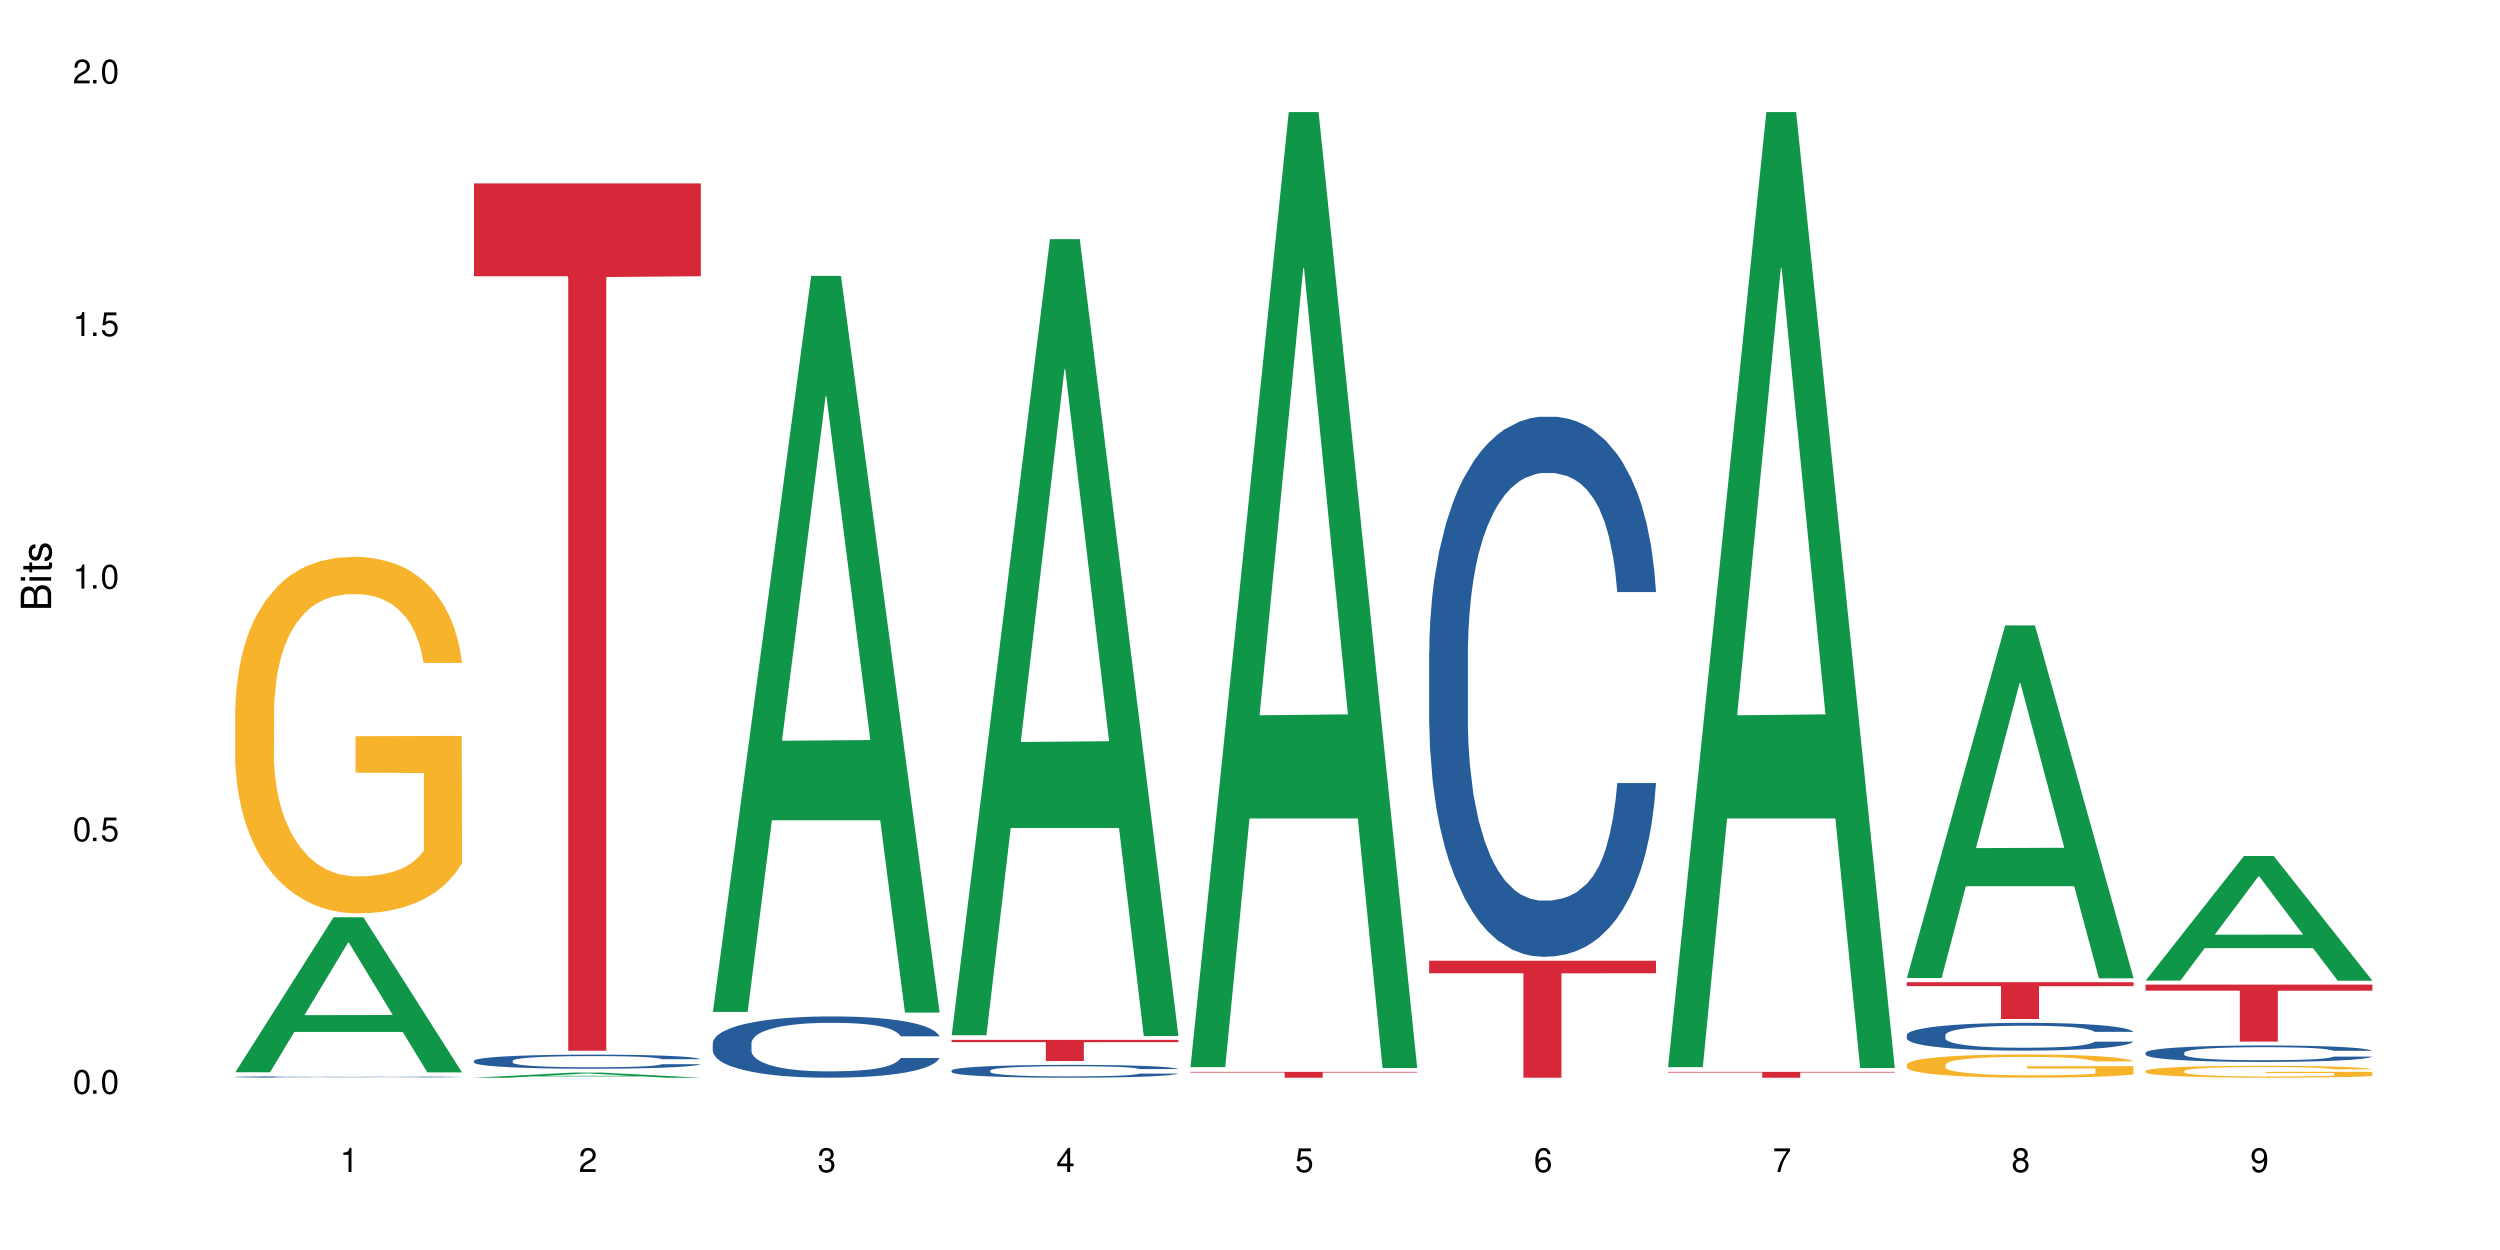 <?xml version="1.0" encoding="UTF-8"?>
<svg xmlns="http://www.w3.org/2000/svg" xmlns:xlink="http://www.w3.org/1999/xlink" width="720" height="360" viewBox="0 0 720 360">
<defs>
<g>
<g id="glyph-0-0">
</g>
<g id="glyph-0-1">
<path d="M 2.641 -6.938 C 2 -6.938 1.422 -6.656 1.078 -6.172 C 0.641 -5.562 0.406 -4.641 0.406 -3.359 C 0.406 -1.016 1.188 0.219 2.641 0.219 C 4.078 0.219 4.859 -1.016 4.859 -3.297 C 4.859 -4.641 4.656 -5.547 4.203 -6.172 C 3.844 -6.656 3.281 -6.938 2.641 -6.938 Z M 2.641 -6.188 C 3.547 -6.188 4 -5.25 4 -3.375 C 4 -1.406 3.562 -0.484 2.625 -0.484 C 1.734 -0.484 1.281 -1.438 1.281 -3.344 C 1.281 -5.25 1.734 -6.188 2.641 -6.188 Z M 2.641 -6.188 "/>
</g>
<g id="glyph-0-2">
<path d="M 1.828 -1 L 0.828 -1 L 0.828 0 L 1.828 0 Z M 1.828 -1 "/>
</g>
<g id="glyph-0-3">
<path d="M 4.562 -6.797 L 1.062 -6.797 L 0.547 -3.094 L 1.328 -3.094 C 1.719 -3.562 2.047 -3.734 2.578 -3.734 C 3.484 -3.734 4.062 -3.109 4.062 -2.094 C 4.062 -1.125 3.484 -0.531 2.578 -0.531 C 1.828 -0.531 1.375 -0.906 1.188 -1.672 L 0.328 -1.672 C 0.453 -1.109 0.547 -0.844 0.75 -0.594 C 1.125 -0.078 1.828 0.219 2.594 0.219 C 3.969 0.219 4.922 -0.781 4.922 -2.219 C 4.922 -3.562 4.031 -4.484 2.719 -4.484 C 2.25 -4.484 1.859 -4.359 1.469 -4.062 L 1.734 -5.969 L 4.562 -5.969 Z M 4.562 -6.797 "/>
</g>
<g id="glyph-0-4">
<path d="M 2.484 -4.938 L 2.484 0 L 3.328 0 L 3.328 -6.938 L 2.766 -6.938 C 2.469 -5.875 2.281 -5.734 0.984 -5.562 L 0.984 -4.938 Z M 2.484 -4.938 "/>
</g>
<g id="glyph-0-5">
<path d="M 4.859 -0.828 L 1.281 -0.828 C 1.359 -1.406 1.672 -1.781 2.5 -2.281 L 3.469 -2.828 C 4.406 -3.344 4.906 -4.062 4.906 -4.906 C 4.906 -5.484 4.672 -6.031 4.266 -6.406 C 3.859 -6.766 3.375 -6.938 2.719 -6.938 C 1.859 -6.938 1.219 -6.625 0.844 -6.031 C 0.609 -5.672 0.5 -5.234 0.484 -4.531 L 1.328 -4.531 C 1.359 -5.016 1.406 -5.281 1.531 -5.516 C 1.75 -5.938 2.188 -6.203 2.703 -6.203 C 3.469 -6.203 4.031 -5.641 4.031 -4.891 C 4.031 -4.344 3.719 -3.859 3.125 -3.516 L 2.234 -3 C 0.812 -2.172 0.406 -1.531 0.328 -0.016 L 4.859 -0.016 Z M 4.859 -0.828 "/>
</g>
<g id="glyph-0-6">
<path d="M 2.125 -3.188 L 2.578 -3.188 C 3.5 -3.188 3.984 -2.766 3.984 -1.922 C 3.984 -1.062 3.469 -0.531 2.594 -0.531 C 1.656 -0.531 1.203 -1 1.156 -2.016 L 0.312 -2.016 C 0.344 -1.453 0.438 -1.094 0.609 -0.781 C 0.953 -0.109 1.625 0.219 2.547 0.219 C 3.953 0.219 4.859 -0.625 4.859 -1.938 C 4.859 -2.828 4.516 -3.297 3.703 -3.594 C 4.344 -3.844 4.656 -4.328 4.656 -5.031 C 4.656 -6.219 3.875 -6.938 2.578 -6.938 C 1.203 -6.938 0.484 -6.172 0.453 -4.703 L 1.297 -4.703 C 1.312 -5.125 1.344 -5.359 1.453 -5.578 C 1.641 -5.969 2.062 -6.203 2.594 -6.203 C 3.344 -6.203 3.797 -5.75 3.797 -5 C 3.797 -4.516 3.609 -4.219 3.25 -4.047 C 3.016 -3.953 2.703 -3.922 2.125 -3.906 Z M 2.125 -3.188 "/>
</g>
<g id="glyph-0-7">
<path d="M 3.141 -1.672 L 3.141 0 L 3.984 0 L 3.984 -1.672 L 4.984 -1.672 L 4.984 -2.438 L 3.984 -2.438 L 3.984 -6.938 L 3.359 -6.938 L 0.266 -2.578 L 0.266 -1.672 Z M 3.141 -2.438 L 1 -2.438 L 3.141 -5.5 Z M 3.141 -2.438 "/>
</g>
<g id="glyph-0-8">
<path d="M 4.781 -5.125 C 4.609 -6.266 3.891 -6.938 2.844 -6.938 C 2.094 -6.938 1.422 -6.578 1.031 -5.953 C 0.594 -5.266 0.406 -4.422 0.406 -3.172 C 0.406 -2 0.578 -1.25 0.984 -0.641 C 1.359 -0.078 1.953 0.219 2.703 0.219 C 3.984 0.219 4.922 -0.75 4.922 -2.094 C 4.922 -3.375 4.062 -4.281 2.844 -4.281 C 2.172 -4.281 1.641 -4.031 1.281 -3.516 C 1.281 -5.234 1.828 -6.188 2.797 -6.188 C 3.391 -6.188 3.797 -5.797 3.938 -5.125 Z M 2.734 -3.531 C 3.547 -3.531 4.062 -2.953 4.062 -2.031 C 4.062 -1.156 3.484 -0.531 2.703 -0.531 C 1.922 -0.531 1.328 -1.188 1.328 -2.078 C 1.328 -2.938 1.906 -3.531 2.734 -3.531 Z M 2.734 -3.531 "/>
</g>
<g id="glyph-0-9">
<path d="M 4.984 -6.797 L 0.438 -6.797 L 0.438 -5.969 L 4.109 -5.969 C 2.5 -3.656 1.828 -2.234 1.328 0 L 2.219 0 C 2.594 -2.172 3.453 -4.047 4.984 -6.094 Z M 4.984 -6.797 "/>
</g>
<g id="glyph-0-10">
<path d="M 3.75 -3.656 C 4.469 -4.094 4.688 -4.438 4.688 -5.078 C 4.688 -6.172 3.844 -6.938 2.641 -6.938 C 1.438 -6.938 0.594 -6.172 0.594 -5.094 C 0.594 -4.438 0.812 -4.094 1.516 -3.656 C 0.734 -3.266 0.359 -2.703 0.359 -1.922 C 0.359 -0.656 1.281 0.219 2.641 0.219 C 3.984 0.219 4.922 -0.656 4.922 -1.922 C 4.922 -2.703 4.531 -3.266 3.75 -3.656 Z M 2.641 -6.188 C 3.359 -6.188 3.812 -5.75 3.812 -5.062 C 3.812 -4.406 3.344 -3.984 2.641 -3.984 C 1.922 -3.984 1.453 -4.406 1.453 -5.078 C 1.453 -5.75 1.922 -6.188 2.641 -6.188 Z M 2.641 -3.266 C 3.484 -3.266 4.062 -2.719 4.062 -1.906 C 4.062 -1.078 3.484 -0.531 2.625 -0.531 C 1.797 -0.531 1.219 -1.094 1.219 -1.906 C 1.219 -2.719 1.781 -3.266 2.641 -3.266 Z M 2.641 -3.266 "/>
</g>
<g id="glyph-0-11">
<path d="M 0.516 -1.578 C 0.672 -0.453 1.406 0.219 2.438 0.219 C 3.188 0.219 3.859 -0.141 4.266 -0.766 C 4.688 -1.453 4.891 -2.297 4.891 -3.547 C 4.891 -4.719 4.703 -5.453 4.312 -6.078 C 3.938 -6.641 3.344 -6.938 2.594 -6.938 C 1.297 -6.938 0.359 -5.969 0.359 -4.625 C 0.359 -3.344 1.234 -2.453 2.453 -2.453 C 3.094 -2.453 3.578 -2.672 4.016 -3.203 C 4 -1.484 3.469 -0.531 2.5 -0.531 C 1.906 -0.531 1.484 -0.906 1.359 -1.578 Z M 2.578 -6.203 C 3.375 -6.203 3.969 -5.531 3.969 -4.641 C 3.969 -3.797 3.391 -3.188 2.547 -3.188 C 1.734 -3.188 1.234 -3.766 1.234 -4.688 C 1.234 -5.562 1.797 -6.203 2.578 -6.203 Z M 2.578 -6.203 "/>
</g>
<g id="glyph-1-0">
</g>
<g id="glyph-1-1">
<path d="M 0 -0.953 L 0 -4.891 C 0 -5.719 -0.234 -6.344 -0.734 -6.797 C -1.188 -7.234 -1.812 -7.469 -2.5 -7.469 C -3.547 -7.469 -4.188 -7 -4.625 -5.875 C -4.984 -6.688 -5.625 -7.094 -6.531 -7.094 C -7.172 -7.094 -7.734 -6.859 -8.141 -6.391 C -8.562 -5.922 -8.75 -5.344 -8.75 -4.5 L -8.75 -0.953 Z M -4.984 -2.062 L -7.766 -2.062 L -7.766 -4.219 C -7.766 -4.844 -7.688 -5.203 -7.453 -5.5 C -7.219 -5.812 -6.859 -5.969 -6.375 -5.969 C -5.891 -5.969 -5.531 -5.812 -5.297 -5.5 C -5.062 -5.203 -4.984 -4.844 -4.984 -4.219 Z M -0.984 -2.062 L -4 -2.062 L -4 -4.781 C -4 -5.766 -3.438 -6.359 -2.484 -6.359 C -1.547 -6.359 -0.984 -5.766 -0.984 -4.781 Z M -0.984 -2.062 "/>
</g>
<g id="glyph-1-2">
<path d="M -6.281 -1.797 L -6.281 -0.797 L 0 -0.797 L 0 -1.797 Z M -8.75 -1.797 L -8.75 -0.797 L -7.484 -0.797 L -7.484 -1.797 Z M -8.75 -1.797 "/>
</g>
<g id="glyph-1-3">
<path d="M -6.281 -3.047 L -6.281 -2.016 L -8.016 -2.016 L -8.016 -1.016 L -6.281 -1.016 L -6.281 -0.172 L -5.469 -0.172 L -5.469 -1.016 L -0.719 -1.016 C -0.078 -1.016 0.281 -1.453 0.281 -2.234 C 0.281 -2.5 0.25 -2.719 0.188 -3.047 L -0.641 -3.047 C -0.609 -2.906 -0.594 -2.766 -0.594 -2.562 C -0.594 -2.141 -0.719 -2.016 -1.156 -2.016 L -5.469 -2.016 L -5.469 -3.047 Z M -6.281 -3.047 "/>
</g>
<g id="glyph-1-4">
<path d="M -4.531 -5.25 C -5.766 -5.25 -6.469 -4.422 -6.469 -2.969 C -6.469 -1.516 -5.719 -0.562 -4.547 -0.562 C -3.562 -0.562 -3.094 -1.062 -2.734 -2.562 L -2.516 -3.484 C -2.344 -4.188 -2.094 -4.469 -1.641 -4.469 C -1.047 -4.469 -0.641 -3.875 -0.641 -3 C -0.641 -2.453 -0.797 -2 -1.062 -1.75 C -1.25 -1.594 -1.422 -1.531 -1.875 -1.469 L -1.875 -0.406 C -0.422 -0.453 0.281 -1.266 0.281 -2.922 C 0.281 -4.5 -0.5 -5.516 -1.719 -5.516 C -2.656 -5.516 -3.172 -4.984 -3.469 -3.734 L -3.703 -2.766 C -3.891 -1.953 -4.156 -1.609 -4.594 -1.609 C -5.188 -1.609 -5.547 -2.125 -5.547 -2.938 C -5.547 -3.75 -5.203 -4.172 -4.531 -4.203 Z M -4.531 -5.25 "/>
</g>
</g>
</defs>
<rect x="-72" y="-36" width="864" height="432" fill="rgb(100%, 100%, 100%)" fill-opacity="1"/>
<path fill-rule="nonzero" fill="rgb(6.275%, 58.824%, 28.235%)" fill-opacity="1" d="M 67.73 308.812 L 67.801 308.77 L 96.07 264.168 L 104.656 264.168 L 133.066 308.852 L 123.082 308.852 L 115.965 297.188 L 84.762 297.188 L 77.781 308.812 L 67.73 308.812 L 87.766 292.363 L 113.102 292.32 L 100.469 271.469 L 100.328 271.43 L 100.188 271.555 L 87.695 292.32 L 87.766 292.363 Z M 67.73 308.812 "/>
<path fill-rule="nonzero" fill="rgb(14.51%, 36.078%, 60%)" fill-opacity="1" d="M 67.73 310.148 L 67.812 310.148 L 67.812 310.137 L 68.051 310.125 L 68.605 310.105 L 69.164 310.094 L 70.598 310.07 L 72.59 310.051 L 74.664 310.035 L 76.176 310.023 L 77.531 310.016 L 80.637 310.004 L 82.629 309.996 L 84.781 309.988 L 87.41 309.984 L 89.324 309.98 L 93.625 309.973 L 96.812 309.973 L 99.281 309.969 L 104.621 309.969 L 107.809 309.973 L 110.117 309.973 L 112.668 309.977 L 114.82 309.98 L 118.562 309.988 L 121.91 310 L 123.426 310.004 L 125.816 310.016 L 127.648 310.027 L 128.922 310.035 L 130.355 310.051 L 131.629 310.066 L 132.586 310.086 L 133.066 310.102 L 121.91 310.102 L 121.352 310.086 L 120.715 310.074 L 118.324 310.051 L 116.652 310.039 L 115.137 310.031 L 113.066 310.023 L 111.234 310.02 L 109.32 310.016 L 107.488 310.016 L 103.984 310.012 L 98.406 310.012 L 95.297 310.016 L 93.625 310.02 L 91.234 310.023 L 89.562 310.027 L 87.57 310.035 L 86.215 310.043 L 84.543 310.051 L 83.348 310.062 L 81.992 310.074 L 81.195 310.082 L 80.48 310.094 L 79.84 310.105 L 79.363 310.117 L 79.043 310.133 L 78.887 310.145 L 78.887 310.203 L 79.043 310.219 L 79.441 310.234 L 80.48 310.258 L 81.992 310.277 L 83.746 310.293 L 85.418 310.305 L 86.375 310.309 L 87.648 310.312 L 89.641 310.32 L 92.512 310.328 L 94.184 310.332 L 96.734 310.336 L 105.977 310.336 L 108.047 310.332 L 110.199 310.332 L 113.145 310.324 L 114.98 310.316 L 116.57 310.312 L 117.766 310.305 L 119.758 310.285 L 120.715 310.273 L 121.434 310.262 L 121.91 310.246 L 133.066 310.246 L 132.586 310.262 L 131.871 310.277 L 131.152 310.289 L 130.039 310.301 L 128.762 310.312 L 126.93 310.324 L 125.418 310.336 L 123.426 310.344 L 121.59 310.352 L 119.602 310.355 L 116.652 310.363 L 114.738 310.367 L 112.668 310.371 L 110.199 310.375 L 107.09 310.379 L 94.82 310.379 L 91.555 310.375 L 87.492 310.367 L 84.543 310.359 L 82.23 310.352 L 80.238 310.344 L 78.008 310.336 L 75.141 310.32 L 73.387 310.305 L 72.191 310.297 L 70.84 310.281 L 69.883 310.27 L 68.766 310.246 L 67.969 310.219 L 67.73 310.199 Z M 67.73 310.148 "/>
<path fill-rule="nonzero" fill="rgb(96.863%, 70.196%, 16.863%)" fill-opacity="1" d="M 67.73 204.344 L 67.812 204.25 L 67.812 202.371 L 68.129 198.152 L 68.926 192.336 L 69.961 187.555 L 71.078 183.805 L 71.793 181.832 L 72.988 179.02 L 74.023 176.957 L 76.656 172.738 L 80 168.797 L 81.832 167.109 L 83.906 165.516 L 86.852 163.734 L 88.207 163.078 L 92.352 161.574 L 97.051 160.637 L 102.23 160.355 L 104.621 160.449 L 107.887 160.824 L 112.348 161.855 L 114.898 162.797 L 116.891 163.734 L 118.961 164.953 L 121.512 166.828 L 123.902 169.078 L 125.816 171.328 L 127.727 174.145 L 129.32 177.145 L 130.676 180.426 L 131.871 184.367 L 132.586 187.648 L 133.066 190.93 L 121.988 190.93 L 121.352 187.648 L 120.637 185.117 L 119.441 182.02 L 118.246 179.77 L 117.051 177.988 L 114.82 175.551 L 112.906 174.051 L 110.516 172.738 L 108.207 171.891 L 105.578 171.328 L 103.984 171.141 L 99.762 171.141 L 95.938 171.797 L 93.707 172.547 L 92.113 173.301 L 89.879 174.707 L 88.527 175.832 L 87.73 176.582 L 85.34 179.488 L 83.746 182.113 L 82.871 183.898 L 81.754 186.711 L 80.957 189.242 L 80.082 192.996 L 79.602 195.809 L 78.965 202.184 L 78.887 219.066 L 79.125 222.629 L 79.602 226.477 L 80.238 229.852 L 81.195 233.418 L 82.152 236.137 L 83.824 239.793 L 85.258 242.23 L 86.375 243.828 L 88.527 246.359 L 89.402 247.203 L 91.473 248.891 L 93.625 250.203 L 96.254 251.328 L 98.246 251.891 L 101.434 252.359 L 105.496 252.359 L 110.277 251.797 L 113.305 251.047 L 115.379 250.297 L 116.73 249.641 L 118.406 248.609 L 119.602 247.672 L 120.715 246.641 L 122.07 245.047 L 122.07 222.629 L 102.391 222.535 L 102.391 212.031 L 132.984 211.938 L 133.066 248.609 L 131.391 251.141 L 129.32 253.582 L 127.328 255.457 L 125.258 257.051 L 122.309 258.832 L 119.918 259.957 L 116.254 261.27 L 112.906 262.113 L 109.402 262.676 L 106.293 262.961 L 102.629 263.055 L 99.363 262.867 L 95.855 262.301 L 93.066 261.551 L 90.52 260.613 L 87.969 259.395 L 84.781 257.426 L 82.711 255.832 L 80.559 253.863 L 78.406 251.516 L 76.496 248.984 L 75.219 247.016 L 73.945 244.766 L 72.59 241.949 L 71.316 238.762 L 70.359 235.855 L 69.484 232.57 L 68.848 229.477 L 68.211 225.258 L 67.891 221.879 L 67.73 218.973 Z M 67.73 204.344 "/>
<path fill-rule="nonzero" fill="rgb(6.275%, 58.824%, 28.235%)" fill-opacity="1" d="M 136.504 310.379 L 136.574 310.375 L 164.844 308.91 L 173.43 308.91 L 201.836 310.379 L 191.855 310.379 L 184.738 309.996 L 153.535 309.996 L 146.555 310.379 L 136.504 310.379 L 156.535 309.836 L 181.875 309.836 L 169.242 309.148 L 169.102 309.148 L 168.961 309.152 L 156.469 309.836 L 156.535 309.836 Z M 136.504 310.379 "/>
<path fill-rule="nonzero" fill="rgb(14.51%, 36.078%, 60%)" fill-opacity="1" d="M 136.504 305.5 L 136.582 305.496 L 136.582 305.41 L 136.824 305.266 L 137.379 305.09 L 137.938 304.969 L 139.371 304.75 L 141.363 304.535 L 143.434 304.375 L 144.949 304.277 L 146.305 304.203 L 149.41 304.066 L 151.402 303.996 L 153.555 303.934 L 156.184 303.871 L 158.098 303.832 L 162.398 303.773 L 165.586 303.746 L 168.055 303.734 L 173.395 303.734 L 176.582 303.75 L 178.891 303.77 L 181.441 303.801 L 183.594 303.832 L 187.336 303.914 L 190.684 304.02 L 192.195 304.078 L 194.586 304.191 L 196.418 304.305 L 197.695 304.398 L 199.129 304.535 L 200.402 304.703 L 201.359 304.895 L 201.836 305.051 L 190.684 305.051 L 190.125 304.902 L 189.488 304.789 L 188.293 304.637 L 187.098 304.531 L 185.426 304.422 L 183.91 304.352 L 181.84 304.281 L 180.008 304.238 L 178.094 304.203 L 176.262 304.18 L 172.758 304.16 L 168.691 304.16 L 167.18 304.168 L 164.07 304.195 L 162.398 304.223 L 160.008 304.273 L 158.336 304.32 L 156.344 304.395 L 154.988 304.457 L 153.316 304.555 L 152.121 304.641 L 150.766 304.762 L 149.969 304.855 L 149.25 304.961 L 148.613 305.082 L 148.137 305.211 L 147.816 305.348 L 147.66 305.484 L 147.66 306.059 L 147.816 306.191 L 148.215 306.348 L 149.25 306.574 L 150.766 306.77 L 152.52 306.926 L 154.191 307.035 L 155.148 307.09 L 156.422 307.148 L 158.414 307.223 L 161.281 307.297 L 162.957 307.324 L 165.504 307.355 L 168.137 307.371 L 171.641 307.371 L 174.746 307.355 L 176.82 307.336 L 178.973 307.309 L 181.918 307.242 L 183.75 307.184 L 185.344 307.113 L 186.539 307.043 L 187.336 306.984 L 188.531 306.871 L 189.488 306.742 L 190.203 306.613 L 190.684 306.488 L 201.836 306.488 L 201.359 306.637 L 200.645 306.781 L 199.926 306.887 L 198.809 307.02 L 197.535 307.133 L 195.703 307.262 L 194.188 307.348 L 192.195 307.441 L 190.363 307.512 L 188.371 307.574 L 185.426 307.648 L 183.512 307.684 L 181.441 307.719 L 178.973 307.75 L 175.863 307.773 L 172.516 307.789 L 169.41 307.793 L 166.062 307.785 L 163.594 307.77 L 160.328 307.738 L 156.262 307.672 L 153.316 307.602 L 151.004 307.531 L 149.012 307.457 L 146.781 307.355 L 143.914 307.191 L 142.16 307.066 L 140.965 306.961 L 139.609 306.816 L 138.656 306.688 L 137.539 306.48 L 136.742 306.215 L 136.504 306.012 Z M 136.504 305.5 "/>
<path fill-rule="nonzero" fill="rgb(83.922%, 15.686%, 22.353%)" fill-opacity="1" d="M 136.504 52.816 L 201.836 52.816 L 201.836 79.555 L 174.609 79.789 L 174.609 302.617 L 163.652 302.617 L 163.652 80.023 L 163.496 79.555 L 136.504 79.555 Z M 136.504 52.816 "/>
<path fill-rule="nonzero" fill="rgb(6.275%, 58.824%, 28.235%)" fill-opacity="1" d="M 205.277 291.43 L 205.348 291.23 L 233.617 79.449 L 242.203 79.449 L 270.609 291.629 L 260.629 291.629 L 253.508 236.242 L 222.309 236.242 L 215.328 291.43 L 205.277 291.43 L 225.309 213.332 L 250.648 213.133 L 238.012 114.117 L 237.875 113.918 L 237.734 114.516 L 225.238 213.133 L 225.309 213.332 Z M 205.277 291.43 "/>
<path fill-rule="nonzero" fill="rgb(14.51%, 36.078%, 60%)" fill-opacity="1" d="M 205.277 300.418 L 205.355 300.402 L 205.355 300.016 L 205.594 299.402 L 206.152 298.629 L 206.711 298.098 L 208.145 297.145 L 210.137 296.227 L 212.207 295.52 L 213.723 295.098 L 215.078 294.777 L 218.184 294.18 L 220.176 293.875 L 222.328 293.598 L 224.957 293.324 L 226.867 293.164 L 231.172 292.906 L 234.359 292.793 L 236.828 292.746 L 242.168 292.746 L 245.352 292.809 L 247.664 292.891 L 250.215 293.02 L 252.363 293.164 L 256.109 293.52 L 259.457 293.969 L 260.969 294.227 L 263.359 294.727 L 265.191 295.211 L 266.469 295.629 L 267.902 296.227 L 269.176 296.953 L 270.133 297.773 L 270.609 298.469 L 259.457 298.469 L 258.898 297.824 L 258.262 297.324 L 257.066 296.66 L 255.871 296.195 L 254.195 295.727 L 252.684 295.422 L 250.613 295.113 L 248.777 294.922 L 246.867 294.777 L 245.035 294.68 L 241.527 294.582 L 237.465 294.582 L 235.953 294.613 L 232.844 294.742 L 231.172 294.855 L 228.781 295.082 L 227.109 295.293 L 225.117 295.613 L 223.762 295.887 L 222.09 296.309 L 220.895 296.68 L 219.539 297.211 L 218.742 297.613 L 218.023 298.062 L 217.387 298.598 L 216.91 299.16 L 216.59 299.758 L 216.43 300.336 L 216.43 302.836 L 216.59 303.414 L 216.988 304.094 L 218.023 305.078 L 219.539 305.93 L 221.293 306.609 L 222.965 307.09 L 223.922 307.316 L 225.195 307.574 L 227.188 307.898 L 230.055 308.219 L 231.73 308.348 L 234.277 308.477 L 236.906 308.543 L 240.414 308.543 L 243.52 308.477 L 245.594 308.398 L 247.742 308.27 L 250.691 307.992 L 252.523 307.734 L 254.117 307.43 L 255.312 307.125 L 256.109 306.867 L 257.305 306.367 L 258.262 305.816 L 258.977 305.254 L 259.457 304.707 L 270.609 304.707 L 270.133 305.352 L 269.414 305.98 L 268.699 306.445 L 267.582 307.012 L 266.309 307.512 L 264.477 308.074 L 262.961 308.445 L 260.969 308.848 L 259.137 309.156 L 257.145 309.43 L 254.195 309.75 L 252.285 309.91 L 250.215 310.059 L 247.742 310.188 L 244.637 310.301 L 241.289 310.363 L 238.184 310.379 L 234.836 310.348 L 232.367 310.281 L 229.098 310.137 L 225.035 309.848 L 222.09 309.543 L 219.777 309.234 L 217.785 308.914 L 215.555 308.477 L 212.688 307.77 L 210.934 307.219 L 209.738 306.77 L 208.383 306.141 L 207.426 305.574 L 206.312 304.672 L 205.516 303.527 L 205.277 302.641 Z M 205.277 300.418 "/>
<path fill-rule="nonzero" fill="rgb(6.275%, 58.824%, 28.235%)" fill-opacity="1" d="M 274.051 298.152 L 274.117 297.938 L 302.387 68.879 L 310.973 68.879 L 339.383 298.367 L 329.402 298.367 L 322.281 238.465 L 291.082 238.465 L 284.102 298.152 L 274.051 298.152 L 294.082 213.684 L 319.422 213.469 L 306.785 106.375 L 306.645 106.156 L 306.508 106.805 L 294.012 213.469 L 294.082 213.684 Z M 274.051 298.152 "/>
<path fill-rule="nonzero" fill="rgb(14.51%, 36.078%, 60%)" fill-opacity="1" d="M 274.051 308.297 L 274.129 308.293 L 274.129 308.211 L 274.367 308.086 L 274.926 307.922 L 275.484 307.812 L 276.918 307.613 L 278.91 307.422 L 280.98 307.273 L 282.496 307.184 L 283.848 307.117 L 286.957 306.992 L 288.949 306.93 L 291.102 306.871 L 293.73 306.812 L 295.641 306.781 L 299.945 306.727 L 303.129 306.703 L 305.602 306.691 L 310.938 306.691 L 314.125 306.707 L 316.438 306.723 L 318.984 306.75 L 321.137 306.781 L 324.883 306.855 L 328.23 306.949 L 329.742 307.004 L 332.133 307.105 L 333.965 307.207 L 335.238 307.297 L 336.676 307.422 L 337.949 307.57 L 338.906 307.742 L 339.383 307.887 L 328.23 307.887 L 327.672 307.754 L 327.035 307.648 L 325.84 307.512 L 324.645 307.414 L 322.969 307.316 L 321.457 307.25 L 319.383 307.188 L 317.551 307.148 L 315.641 307.117 L 313.809 307.098 L 310.301 307.078 L 306.238 307.078 L 304.723 307.082 L 301.617 307.109 L 299.945 307.133 L 297.555 307.18 L 295.879 307.223 L 293.887 307.293 L 292.535 307.348 L 290.859 307.438 L 289.664 307.516 L 288.312 307.625 L 287.516 307.711 L 286.797 307.805 L 286.16 307.914 L 285.684 308.035 L 285.363 308.16 L 285.203 308.281 L 285.203 308.801 L 285.363 308.922 L 285.762 309.066 L 286.797 309.27 L 288.312 309.449 L 290.062 309.59 L 291.738 309.691 L 292.691 309.738 L 293.969 309.793 L 295.961 309.859 L 298.828 309.93 L 300.5 309.953 L 303.051 309.98 L 305.68 309.996 L 309.188 309.996 L 312.293 309.98 L 314.363 309.965 L 316.516 309.938 L 319.465 309.879 L 321.297 309.828 L 322.891 309.762 L 324.086 309.699 L 324.883 309.645 L 326.078 309.539 L 327.035 309.426 L 327.75 309.309 L 328.23 309.191 L 339.383 309.191 L 338.906 309.328 L 338.188 309.461 L 337.473 309.559 L 336.355 309.676 L 335.082 309.781 L 333.25 309.898 L 331.734 309.977 L 329.742 310.059 L 327.91 310.125 L 325.918 310.18 L 322.969 310.246 L 321.059 310.281 L 318.984 310.312 L 316.516 310.34 L 313.41 310.363 L 310.062 310.375 L 306.957 310.379 L 303.609 310.371 L 301.141 310.359 L 297.871 310.328 L 293.809 310.27 L 290.859 310.203 L 288.551 310.141 L 286.559 310.074 L 284.328 309.98 L 281.457 309.832 L 279.707 309.719 L 278.512 309.625 L 277.156 309.492 L 276.199 309.375 L 275.086 309.188 L 274.289 308.945 L 274.051 308.762 Z M 274.051 308.297 "/>
<path fill-rule="nonzero" fill="rgb(83.922%, 15.686%, 22.353%)" fill-opacity="1" d="M 274.051 299.484 L 339.383 299.484 L 339.383 300.137 L 312.152 300.145 L 312.152 305.574 L 301.199 305.574 L 301.199 300.148 L 301.039 300.137 L 274.051 300.137 Z M 274.051 299.484 "/>
<path fill-rule="nonzero" fill="rgb(6.275%, 58.824%, 28.235%)" fill-opacity="1" d="M 342.82 307.328 L 342.891 307.07 L 371.16 32.281 L 379.746 32.281 L 408.156 307.586 L 398.176 307.586 L 391.055 235.723 L 359.852 235.723 L 352.875 307.328 L 342.82 307.328 L 362.855 205.996 L 388.191 205.738 L 375.559 77.262 L 375.418 77 L 375.281 77.777 L 362.785 205.738 L 362.855 205.996 Z M 342.82 307.328 "/>
<path fill-rule="nonzero" fill="rgb(83.922%, 15.686%, 22.353%)" fill-opacity="1" d="M 342.82 308.703 L 408.156 308.703 L 408.156 308.883 L 380.926 308.887 L 380.926 310.379 L 369.973 310.379 L 369.973 308.887 L 369.812 308.883 L 342.82 308.883 Z M 342.82 308.703 "/>
<path fill-rule="nonzero" fill="rgb(14.51%, 36.078%, 60%)" fill-opacity="1" d="M 411.594 187.715 L 411.676 187.57 L 411.676 184.16 L 411.914 178.758 L 412.473 171.934 L 413.027 167.242 L 414.461 158.855 L 416.453 150.75 L 418.527 144.496 L 420.039 140.801 L 421.395 137.957 L 424.5 132.695 L 426.492 129.996 L 428.645 127.578 L 431.273 125.16 L 433.188 123.738 L 437.488 121.465 L 440.676 120.469 L 443.145 120.043 L 448.484 120.043 L 451.672 120.613 L 453.98 121.324 L 456.531 122.461 L 458.684 123.738 L 462.426 126.867 L 465.773 130.848 L 467.289 133.121 L 469.68 137.531 L 471.512 141.793 L 472.785 145.492 L 474.219 150.75 L 475.496 157.148 L 476.449 164.398 L 476.93 170.512 L 465.773 170.512 L 465.215 164.824 L 464.578 160.418 L 463.383 154.59 L 462.188 150.465 L 460.516 146.344 L 459 143.641 L 456.93 140.941 L 455.098 139.234 L 453.184 137.957 L 451.352 137.102 L 447.848 136.25 L 443.785 136.25 L 442.27 136.535 L 439.164 137.672 L 437.488 138.668 L 435.098 140.656 L 433.426 142.504 L 431.434 145.348 L 430.078 147.766 L 428.406 151.461 L 427.211 154.73 L 425.855 159.422 L 425.059 162.977 L 424.344 166.957 L 423.707 171.648 L 423.227 176.625 L 422.91 181.883 L 422.75 187.004 L 422.75 209.039 L 422.91 214.156 L 423.309 220.125 L 424.344 228.797 L 425.855 236.332 L 427.609 242.305 L 429.281 246.57 L 430.238 248.559 L 431.512 250.832 L 433.504 253.676 L 436.375 256.52 L 438.047 257.656 L 440.598 258.793 L 443.227 259.363 L 446.73 259.363 L 449.84 258.793 L 451.91 258.082 L 454.062 256.945 L 457.008 254.531 L 458.844 252.254 L 460.438 249.555 L 461.629 246.852 L 462.426 244.578 L 463.621 240.172 L 464.578 235.336 L 465.297 230.363 L 465.773 225.527 L 476.93 225.527 L 476.449 231.215 L 475.734 236.758 L 475.016 240.883 L 473.902 245.859 L 472.625 250.266 L 470.793 255.242 L 469.281 258.512 L 467.289 262.062 L 465.457 264.766 L 463.465 267.184 L 460.516 270.027 L 458.602 271.445 L 456.531 272.727 L 454.062 273.863 L 450.953 274.859 L 447.609 275.426 L 444.5 275.57 L 441.152 275.285 L 438.684 274.719 L 435.418 273.438 L 431.355 270.879 L 428.406 268.176 L 426.094 265.477 L 424.105 262.633 L 421.871 258.793 L 419.004 252.539 L 417.25 247.707 L 416.055 243.727 L 414.703 238.18 L 413.746 233.207 L 412.629 225.246 L 411.832 215.152 L 411.594 207.332 Z M 411.594 187.715 "/>
<path fill-rule="nonzero" fill="rgb(83.922%, 15.686%, 22.353%)" fill-opacity="1" d="M 411.594 276.688 L 476.93 276.688 L 476.93 280.293 L 449.699 280.324 L 449.699 310.379 L 438.746 310.379 L 438.746 280.355 L 438.586 280.293 L 411.594 280.293 Z M 411.594 276.688 "/>
<path fill-rule="nonzero" fill="rgb(6.275%, 58.824%, 28.235%)" fill-opacity="1" d="M 480.367 307.328 L 480.438 307.07 L 508.707 32.281 L 517.293 32.281 L 545.703 307.586 L 535.719 307.586 L 528.602 235.723 L 497.398 235.723 L 490.418 307.328 L 480.367 307.328 L 500.398 205.996 L 525.738 205.738 L 513.105 77.262 L 512.965 77 L 512.824 77.777 L 500.332 205.738 L 500.398 205.996 Z M 480.367 307.328 "/>
<path fill-rule="nonzero" fill="rgb(83.922%, 15.686%, 22.353%)" fill-opacity="1" d="M 480.367 308.703 L 545.703 308.703 L 545.703 308.883 L 518.473 308.887 L 518.473 310.379 L 507.516 310.379 L 507.516 308.887 L 507.359 308.883 L 480.367 308.883 Z M 480.367 308.703 "/>
<path fill-rule="nonzero" fill="rgb(6.275%, 58.824%, 28.235%)" fill-opacity="1" d="M 549.141 281.664 L 549.211 281.57 L 577.48 180.113 L 586.066 180.113 L 614.473 281.762 L 604.492 281.762 L 597.371 255.227 L 566.172 255.227 L 559.191 281.664 L 549.141 281.664 L 569.172 244.25 L 594.512 244.156 L 581.875 196.719 L 581.738 196.625 L 581.598 196.91 L 569.102 244.156 L 569.172 244.25 Z M 549.141 281.664 "/>
<path fill-rule="nonzero" fill="rgb(14.51%, 36.078%, 60%)" fill-opacity="1" d="M 549.141 298.062 L 549.219 298.055 L 549.219 297.879 L 549.457 297.602 L 550.016 297.25 L 550.574 297.012 L 552.008 296.578 L 554 296.164 L 556.07 295.84 L 557.586 295.652 L 558.941 295.504 L 562.047 295.234 L 564.039 295.098 L 566.191 294.973 L 568.82 294.848 L 570.73 294.777 L 575.035 294.66 L 578.223 294.609 L 580.691 294.586 L 586.031 294.586 L 589.215 294.613 L 591.527 294.652 L 594.078 294.711 L 596.227 294.777 L 599.973 294.938 L 603.32 295.141 L 604.832 295.258 L 607.223 295.484 L 609.055 295.703 L 610.332 295.895 L 611.766 296.164 L 613.039 296.492 L 613.996 296.863 L 614.473 297.18 L 603.32 297.18 L 602.762 296.887 L 602.125 296.66 L 600.93 296.359 L 599.734 296.148 L 598.062 295.938 L 596.547 295.797 L 594.477 295.66 L 592.645 295.57 L 590.73 295.504 L 588.898 295.461 L 585.391 295.418 L 581.328 295.418 L 579.816 295.434 L 576.707 295.492 L 575.035 295.543 L 572.645 295.645 L 570.973 295.738 L 568.98 295.887 L 567.625 296.008 L 565.953 296.199 L 564.758 296.367 L 563.402 296.609 L 562.605 296.789 L 561.887 296.996 L 561.25 297.238 L 560.773 297.492 L 560.453 297.762 L 560.293 298.023 L 560.293 299.156 L 560.453 299.418 L 560.852 299.727 L 561.887 300.172 L 563.402 300.559 L 565.156 300.867 L 566.828 301.086 L 567.785 301.188 L 569.059 301.305 L 571.051 301.449 L 573.918 301.598 L 575.594 301.656 L 578.141 301.711 L 580.77 301.742 L 584.277 301.742 L 587.383 301.711 L 589.457 301.676 L 591.605 301.617 L 594.555 301.492 L 596.387 301.375 L 597.98 301.238 L 599.176 301.098 L 599.973 300.984 L 601.168 300.758 L 602.125 300.508 L 602.84 300.254 L 603.32 300.004 L 614.473 300.004 L 613.996 300.297 L 613.277 300.582 L 612.562 300.793 L 611.445 301.047 L 610.172 301.273 L 608.34 301.531 L 606.824 301.699 L 604.832 301.879 L 603 302.02 L 601.008 302.145 L 598.062 302.289 L 596.148 302.363 L 594.078 302.43 L 591.605 302.488 L 588.5 302.539 L 585.152 302.566 L 582.047 302.574 L 578.699 302.559 L 576.23 302.531 L 572.965 302.465 L 568.898 302.332 L 565.953 302.195 L 563.641 302.055 L 561.648 301.91 L 559.418 301.711 L 556.551 301.391 L 554.797 301.145 L 553.602 300.938 L 552.246 300.652 L 551.293 300.398 L 550.176 299.988 L 549.379 299.473 L 549.141 299.07 Z M 549.141 298.062 "/>
<path fill-rule="nonzero" fill="rgb(96.863%, 70.196%, 16.863%)" fill-opacity="1" d="M 549.141 306.555 L 549.219 306.551 L 549.219 306.426 L 549.539 306.152 L 550.336 305.773 L 551.371 305.461 L 552.484 305.219 L 553.203 305.09 L 554.398 304.906 L 555.434 304.773 L 558.062 304.496 L 561.41 304.242 L 563.242 304.133 L 565.312 304.027 L 568.262 303.91 L 569.617 303.867 L 573.758 303.77 L 578.461 303.711 L 583.641 303.691 L 586.031 303.699 L 589.297 303.723 L 593.758 303.789 L 596.309 303.852 L 598.301 303.91 L 600.371 303.992 L 602.922 304.113 L 605.312 304.258 L 607.223 304.406 L 609.137 304.59 L 610.73 304.785 L 612.082 305 L 613.277 305.254 L 613.996 305.469 L 614.473 305.684 L 603.398 305.684 L 602.762 305.469 L 602.043 305.305 L 600.848 305.102 L 599.652 304.957 L 598.461 304.84 L 596.227 304.68 L 594.316 304.582 L 591.926 304.496 L 589.613 304.441 L 586.984 304.406 L 585.391 304.395 L 581.168 304.395 L 577.344 304.438 L 575.113 304.484 L 573.52 304.535 L 571.289 304.625 L 569.934 304.699 L 569.137 304.746 L 566.75 304.938 L 565.156 305.109 L 564.277 305.223 L 563.164 305.406 L 562.367 305.574 L 561.488 305.816 L 561.012 306 L 560.375 306.414 L 560.293 307.516 L 560.535 307.746 L 561.012 307.996 L 561.648 308.219 L 562.605 308.449 L 563.562 308.625 L 565.234 308.863 L 566.668 309.023 L 567.785 309.129 L 569.934 309.293 L 570.812 309.348 L 572.883 309.457 L 575.035 309.543 L 577.664 309.617 L 579.656 309.652 L 582.844 309.684 L 586.906 309.684 L 591.688 309.648 L 594.715 309.598 L 596.785 309.547 L 598.141 309.508 L 599.812 309.438 L 601.008 309.379 L 602.125 309.312 L 603.48 309.207 L 603.48 307.746 L 583.797 307.742 L 583.797 307.059 L 614.395 307.051 L 614.473 309.438 L 612.801 309.605 L 610.73 309.762 L 608.738 309.883 L 606.664 309.988 L 603.719 310.105 L 601.328 310.18 L 597.664 310.262 L 594.316 310.32 L 590.809 310.355 L 587.703 310.375 L 584.039 310.379 L 580.77 310.367 L 577.266 310.332 L 574.477 310.281 L 571.926 310.219 L 569.379 310.141 L 566.191 310.012 L 564.117 309.91 L 561.969 309.781 L 559.816 309.629 L 557.902 309.465 L 556.629 309.336 L 555.355 309.188 L 554 309.004 L 552.727 308.797 L 551.77 308.609 L 550.895 308.395 L 550.254 308.191 L 549.617 307.918 L 549.301 307.699 L 549.141 307.508 Z M 549.141 306.555 "/>
<path fill-rule="nonzero" fill="rgb(83.922%, 15.686%, 22.353%)" fill-opacity="1" d="M 549.141 282.879 L 614.473 282.879 L 614.473 284.012 L 587.246 284.023 L 587.246 293.469 L 576.289 293.469 L 576.289 284.031 L 576.129 284.012 L 549.141 284.012 Z M 549.141 282.879 "/>
<path fill-rule="nonzero" fill="rgb(6.275%, 58.824%, 28.235%)" fill-opacity="1" d="M 617.914 282.414 L 617.98 282.379 L 646.25 246.535 L 654.836 246.535 L 683.246 282.445 L 673.266 282.445 L 666.145 273.07 L 634.945 273.07 L 627.965 282.414 L 617.914 282.414 L 637.945 269.195 L 663.285 269.16 L 650.648 252.402 L 650.512 252.367 L 650.371 252.469 L 637.875 269.16 L 637.945 269.195 Z M 617.914 282.414 "/>
<path fill-rule="nonzero" fill="rgb(14.51%, 36.078%, 60%)" fill-opacity="1" d="M 617.914 303.16 L 617.992 303.156 L 617.992 303.051 L 618.23 302.887 L 618.789 302.68 L 619.348 302.539 L 620.781 302.281 L 622.773 302.035 L 624.844 301.848 L 626.359 301.734 L 627.711 301.648 L 630.82 301.488 L 632.812 301.406 L 634.965 301.332 L 637.594 301.258 L 639.504 301.215 L 643.809 301.145 L 646.996 301.117 L 649.465 301.102 L 654.801 301.102 L 657.988 301.121 L 660.301 301.141 L 662.852 301.176 L 665 301.215 L 668.746 301.309 L 672.094 301.43 L 673.605 301.5 L 675.996 301.633 L 677.828 301.766 L 679.102 301.875 L 680.539 302.035 L 681.812 302.23 L 682.77 302.453 L 683.246 302.637 L 672.094 302.637 L 671.535 302.465 L 670.898 302.332 L 669.703 302.152 L 668.508 302.027 L 666.832 301.902 L 665.32 301.82 L 663.246 301.738 L 661.414 301.688 L 659.504 301.648 L 657.672 301.621 L 654.164 301.594 L 650.102 301.594 L 648.586 301.605 L 645.48 301.637 L 643.809 301.668 L 641.418 301.73 L 639.742 301.785 L 637.75 301.871 L 636.398 301.945 L 634.723 302.059 L 633.527 302.156 L 632.176 302.301 L 631.379 302.406 L 630.66 302.527 L 630.023 302.672 L 629.547 302.824 L 629.227 302.984 L 629.066 303.141 L 629.066 303.809 L 629.227 303.965 L 629.625 304.145 L 630.66 304.41 L 632.176 304.641 L 633.926 304.82 L 635.602 304.949 L 636.559 305.012 L 637.832 305.078 L 639.824 305.168 L 642.691 305.254 L 644.363 305.289 L 646.914 305.32 L 649.543 305.34 L 653.051 305.34 L 656.156 305.32 L 658.227 305.301 L 660.379 305.266 L 663.328 305.191 L 665.16 305.125 L 666.754 305.039 L 667.949 304.957 L 668.746 304.891 L 669.941 304.754 L 670.898 304.609 L 671.613 304.457 L 672.094 304.309 L 683.246 304.309 L 682.77 304.484 L 682.051 304.652 L 681.336 304.777 L 680.219 304.93 L 678.945 305.062 L 677.113 305.215 L 675.598 305.312 L 673.605 305.422 L 671.773 305.504 L 669.781 305.578 L 666.832 305.664 L 664.922 305.707 L 662.852 305.746 L 660.379 305.781 L 657.273 305.809 L 653.926 305.828 L 650.82 305.832 L 647.473 305.824 L 645.004 305.805 L 641.734 305.766 L 637.672 305.691 L 634.723 305.605 L 632.414 305.523 L 630.422 305.438 L 628.191 305.32 L 625.324 305.133 L 623.57 304.984 L 622.375 304.863 L 621.02 304.695 L 620.062 304.543 L 618.949 304.301 L 618.152 303.996 L 617.914 303.758 Z M 617.914 303.16 "/>
<path fill-rule="nonzero" fill="rgb(96.863%, 70.196%, 16.863%)" fill-opacity="1" d="M 617.914 308.418 L 617.992 308.414 L 617.992 308.352 L 618.312 308.211 L 619.109 308.016 L 620.145 307.859 L 621.258 307.73 L 621.977 307.668 L 623.172 307.574 L 624.207 307.504 L 626.836 307.363 L 630.184 307.23 L 632.016 307.176 L 634.086 307.121 L 637.035 307.062 L 638.391 307.039 L 642.531 306.988 L 647.234 306.957 L 652.414 306.949 L 654.801 306.953 L 658.07 306.965 L 662.531 307 L 665.082 307.031 L 667.074 307.062 L 669.145 307.102 L 671.695 307.164 L 674.082 307.242 L 675.996 307.316 L 677.91 307.41 L 679.5 307.512 L 680.855 307.621 L 682.051 307.75 L 682.77 307.859 L 683.246 307.969 L 672.172 307.969 L 671.535 307.859 L 670.816 307.777 L 669.621 307.672 L 668.426 307.598 L 667.23 307.539 L 665 307.457 L 663.09 307.406 L 660.699 307.363 L 658.387 307.336 L 655.758 307.316 L 654.164 307.309 L 649.941 307.309 L 646.117 307.332 L 643.887 307.355 L 642.293 307.383 L 640.062 307.43 L 638.707 307.465 L 637.91 307.492 L 635.52 307.59 L 633.926 307.676 L 633.051 307.734 L 631.934 307.828 L 631.141 307.914 L 630.262 308.039 L 629.785 308.133 L 629.148 308.348 L 629.066 308.91 L 629.305 309.027 L 629.785 309.156 L 630.422 309.27 L 631.379 309.391 L 632.332 309.48 L 634.008 309.602 L 635.441 309.684 L 636.559 309.738 L 638.707 309.82 L 639.586 309.852 L 641.656 309.906 L 643.809 309.949 L 646.438 309.988 L 648.43 310.008 L 651.617 310.023 L 655.68 310.023 L 660.461 310.004 L 663.488 309.977 L 665.559 309.953 L 666.914 309.93 L 668.586 309.898 L 669.781 309.867 L 670.898 309.832 L 672.25 309.777 L 672.25 309.027 L 652.57 309.027 L 652.57 308.676 L 683.168 308.672 L 683.246 309.898 L 681.574 309.98 L 679.5 310.062 L 677.512 310.125 L 675.438 310.18 L 672.492 310.238 L 670.102 310.277 L 666.434 310.32 L 663.09 310.348 L 659.582 310.367 L 656.477 310.375 L 652.809 310.379 L 649.543 310.375 L 646.039 310.355 L 643.25 310.328 L 640.699 310.297 L 638.148 310.258 L 634.965 310.191 L 632.891 310.137 L 630.742 310.074 L 628.59 309.992 L 626.676 309.91 L 625.402 309.844 L 624.129 309.77 L 622.773 309.676 L 621.496 309.566 L 620.543 309.473 L 619.664 309.359 L 619.027 309.258 L 618.391 309.117 L 618.07 309.004 L 617.914 308.906 Z M 617.914 308.418 "/>
<path fill-rule="nonzero" fill="rgb(83.922%, 15.686%, 22.353%)" fill-opacity="1" d="M 617.914 283.562 L 683.246 283.562 L 683.246 285.32 L 656.016 285.336 L 656.016 299.984 L 645.062 299.984 L 645.062 285.352 L 644.902 285.32 L 617.914 285.32 Z M 617.914 283.562 "/>
<g fill="rgb(0%, 0%, 0%)" fill-opacity="1">
<use xlink:href="#glyph-0-1" x="20.965" y="314.993"/>
<use xlink:href="#glyph-0-2" x="25.965" y="314.993"/>
<use xlink:href="#glyph-0-1" x="28.965" y="314.993"/>
</g>
<g fill="rgb(0%, 0%, 0%)" fill-opacity="1">
<use xlink:href="#glyph-0-1" x="20.965" y="242.251"/>
<use xlink:href="#glyph-0-2" x="25.965" y="242.251"/>
<use xlink:href="#glyph-0-3" x="28.965" y="242.251"/>
</g>
<g fill="rgb(0%, 0%, 0%)" fill-opacity="1">
<use xlink:href="#glyph-0-4" x="20.965" y="169.509"/>
<use xlink:href="#glyph-0-2" x="25.965" y="169.509"/>
<use xlink:href="#glyph-0-1" x="28.965" y="169.509"/>
</g>
<g fill="rgb(0%, 0%, 0%)" fill-opacity="1">
<use xlink:href="#glyph-0-4" x="20.965" y="96.767"/>
<use xlink:href="#glyph-0-2" x="25.965" y="96.767"/>
<use xlink:href="#glyph-0-3" x="28.965" y="96.767"/>
</g>
<g fill="rgb(0%, 0%, 0%)" fill-opacity="1">
<use xlink:href="#glyph-0-5" x="20.965" y="24.024"/>
<use xlink:href="#glyph-0-2" x="25.965" y="24.024"/>
<use xlink:href="#glyph-0-1" x="28.965" y="24.024"/>
</g>
<g fill="rgb(0%, 0%, 0%)" fill-opacity="1">
<use xlink:href="#glyph-0-4" x="97.898" y="337.532"/>
</g>
<g fill="rgb(0%, 0%, 0%)" fill-opacity="1">
<use xlink:href="#glyph-0-5" x="166.672" y="337.532"/>
</g>
<g fill="rgb(0%, 0%, 0%)" fill-opacity="1">
<use xlink:href="#glyph-0-6" x="235.445" y="337.532"/>
</g>
<g fill="rgb(0%, 0%, 0%)" fill-opacity="1">
<use xlink:href="#glyph-0-7" x="304.215" y="337.532"/>
</g>
<g fill="rgb(0%, 0%, 0%)" fill-opacity="1">
<use xlink:href="#glyph-0-3" x="372.988" y="337.532"/>
</g>
<g fill="rgb(0%, 0%, 0%)" fill-opacity="1">
<use xlink:href="#glyph-0-8" x="441.762" y="337.532"/>
</g>
<g fill="rgb(0%, 0%, 0%)" fill-opacity="1">
<use xlink:href="#glyph-0-9" x="510.535" y="337.532"/>
</g>
<g fill="rgb(0%, 0%, 0%)" fill-opacity="1">
<use xlink:href="#glyph-0-10" x="579.309" y="337.532"/>
</g>
<g fill="rgb(0%, 0%, 0%)" fill-opacity="1">
<use xlink:href="#glyph-0-11" x="648.078" y="337.532"/>
</g>
<g fill="rgb(0%, 0%, 0%)" fill-opacity="1">
<use xlink:href="#glyph-1-1" x="14.725" y="176.012"/>
<use xlink:href="#glyph-1-2" x="14.725" y="168.012"/>
<use xlink:href="#glyph-1-3" x="14.725" y="165.012"/>
<use xlink:href="#glyph-1-4" x="14.725" y="162.012"/>
</g>
</svg>
